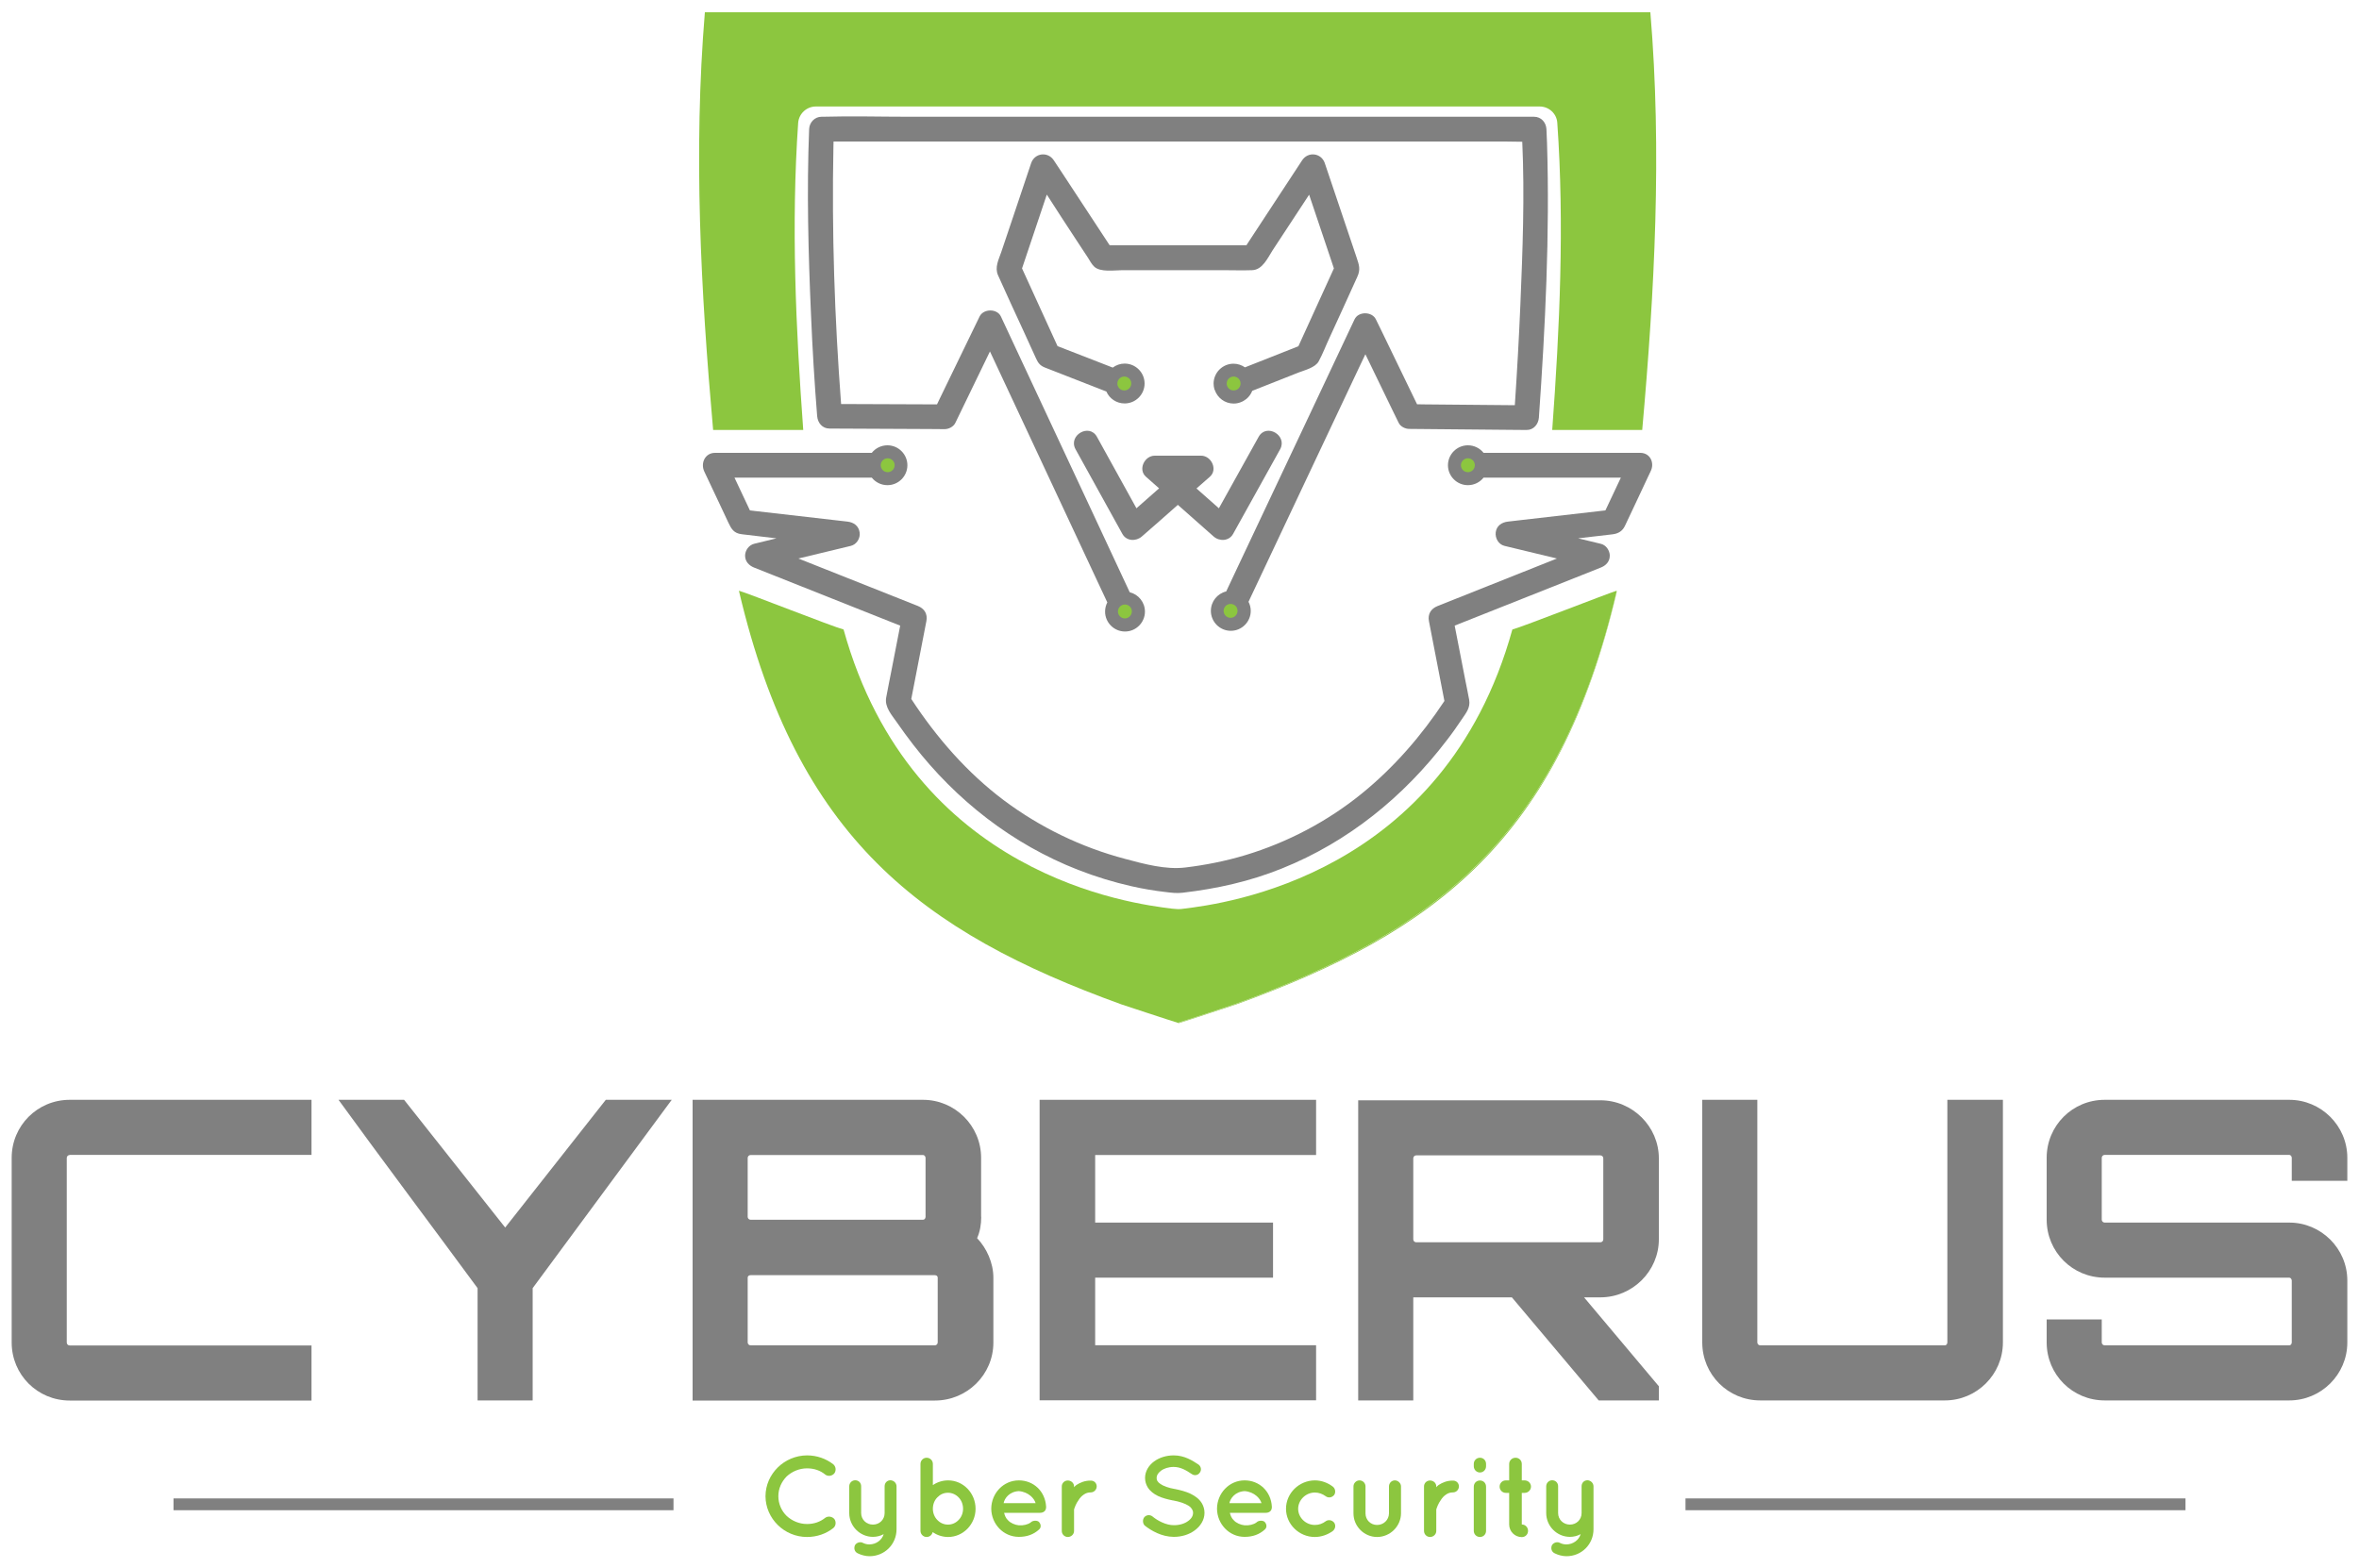 <?xml version="1.0" encoding="utf-8"?>
<!-- Generator: Adobe Illustrator 22.1.0, SVG Export Plug-In . SVG Version: 6.00 Build 0)  -->
<svg version="1.1" id="Livello_1" xmlns="http://www.w3.org/2000/svg" xmlns:xlink="http://www.w3.org/1999/xlink" x="0px" y="0px"
	 viewBox="0 0 2000 1330" style="enable-background:new 0 0 2000 1330;" xml:space="preserve">
<style type="text/css">
	.st0{fill:#8CC63F;}
	.st1{fill:#808080;}
</style>
<g>
	<g>
		<g>
			<path class="st0" d="M1370.7,500.9c-0.1,0.3-0.2,0.7-0.2,1c-49.1,208.4-154.4,288.3-324.1,349.8c0,0-41.7,13.8-47.8,15.6
				c-6.1-1.8-47.8-15.6-47.8-15.6c-169.8-61.5-275-141.3-324.1-349.8c-0.1-0.3-0.2-0.7-0.2-1c7.3,2,79.5,30.5,88.7,32.9
				c58,209.4,245.3,232.6,278.4,236.7c1.7,0.2,3.4,0.3,5.1,0.4c1.7,0,3.4-0.1,5.1-0.4c33-4.1,220.4-27.3,278.4-236.7
				C1291.2,531.4,1363.4,503,1370.7,500.9z"/>
			<path class="st0" d="M1370.7,501.9c-49,209.2-152.9,288.3-322.9,349.9c0,0-47.9,15.8-48.5,15.8c0,0-0.3-0.1-0.7-0.2
				c6.1-1.8,47.8-15.6,47.8-15.6c169.8-61.5,275-141.3,324.1-349.8C1370.5,501.9,1370.6,501.9,1370.7,501.9z"/>
		</g>
	</g>
	<path class="st1" d="M1067.1,370.4c-11.2,20.2-22.5,40.4-33.7,60.6c-6.3-5.6-12.7-11.2-19-16.8c3.8-3.3,7.5-6.6,11.3-9.9
		c7-6.1,1.3-17.9-7.4-17.9c-13.1,0-26.2,0-39.3,0c-8.7,0-14.4,11.8-7.4,17.9c3.7,3.3,7.4,6.6,11.1,9.8c-6.4,5.6-12.8,11.2-19.2,16.9
		c-11.2-20.2-22.3-40.4-33.5-60.6c-6.5-11.8-24.7-1.2-18.1,10.6c13.2,23.9,26.5,47.9,39.7,71.8c3.5,6.2,11.6,6.4,16.5,2.1
		c10.2-8.9,20.4-17.8,30.5-26.8c10.1,8.9,20.2,17.8,30.3,26.8c4.9,4.3,13,4.1,16.5-2.1c13.3-23.9,26.6-47.9,39.9-71.8
		C1091.8,369.2,1073.7,358.6,1067.1,370.4z"/>
	<g>
		<g>
			<path class="st0" d="M1392.3,364.6H1316c6.3-86.3,10.4-173.9,4.3-260.4c-0.5-7.9-7.1-13.9-15-13.9H691.7c-7.9,0-14.4,6.1-15,13.9
				c-6,86.5-2,174.1,4.3,260.4h-76.4c-10.5-118.1-16.8-235.8-7-354.2h801.6C1409.1,128.8,1402.8,246.5,1392.3,364.6z"/>
		</g>
	</g>
	<g>
		<path class="st1" d="M1390.7,384c-40,0-80.1,0-120.1,0c-4.3,0-8.5,0-12.8,0c-3.1-3.9-7.9-6.4-13.3-6.4c-9.3,0-16.9,7.6-16.9,16.9
			c0,9.3,7.6,16.9,16.9,16.9c5.4,0,10.2-2.5,13.3-6.4c38.5,0,77.1,0,115.6,0c0.3,0,0.6,0,0.8,0c-4.4,9.3-8.7,18.5-13.1,27.8
			c-23.8,2.7-47.6,5.5-71.5,8.2c-3.7,0.4-7.4,0.9-11.2,1.3c-5.2,0.6-9.6,3.5-10.3,9.1c-0.6,5,2.4,10.3,7.5,11.5
			c14.8,3.6,29.6,7.1,44.4,10.7c-28.3,11.3-56.6,22.5-84.9,33.8c-5.4,2.2-10.9,4.3-16.3,6.5c-5.6,2.2-8.5,6.8-7.3,12.9
			c4.4,22.5,8.8,45.1,13.1,67.6c-19.5,29.5-42.8,56.4-70.3,78.7c-29,23.5-62.7,41.2-98.4,52c-16.9,5.1-34.3,8.5-51,10.5
			c-16.8,2-34.9-3-51-7.3c-37.1-9.8-71.9-26.6-102.7-49.6c-31.2-23.4-57.3-53.4-78.6-86c4.3-22,8.6-44,12.8-66
			c1.2-6.1-1.7-10.7-7.3-12.9c-33.7-13.4-67.5-26.8-101.2-40.2c14.8-3.6,29.6-7.1,44.4-10.7c5-1.2,8.3-6.6,7.5-11.5
			c-0.8-5.5-5-8.5-10.3-9.1c-26.2-3-52.3-6-78.5-9c-1.4-0.2-2.8-0.3-4.2-0.5c-4.4-9.3-8.7-18.5-13.1-27.8c34.5,0,69.1,0,103.6,0
			c4.3,0,8.5,0,12.8,0c3.1,3.9,7.9,6.4,13.3,6.4c9.3,0,16.9-7.6,16.9-16.9c0-9.3-7.6-16.9-16.9-16.9c-5.4,0-10.2,2.5-13.3,6.4
			c-38.5,0-77.1,0-115.6,0c-5.8,0-11.6,0-17.3,0c-8.5,0-12.4,8.8-9.1,15.8c4.2,8.9,8.4,17.8,12.6,26.7c2.6,5.5,5.2,11.1,7.8,16.6
			c2.5,5.3,4.6,9.1,11.3,9.9c9.8,1.2,19.7,2.4,29.5,3.5c-6.3,1.5-12.6,3-18.9,4.6c-4.5,1.1-7.7,5.6-7.7,10.1c0,5,3.4,8.4,7.7,10.1
			c38.9,15.5,77.8,30.9,116.7,46.4c2.4,0.9,4.8,1.9,7.1,2.8c-2.4,12.5-4.9,25-7.3,37.5c-1.5,7.9-3.2,15.7-4.6,23.6
			c-1.4,8.1,4.8,14.7,9.2,21.1c4.4,6.4,9,12.6,13.7,18.7c36.5,47.2,84.1,84.4,139.8,106.2c14.9,5.8,30.2,10.5,45.8,14
			c9.4,2.1,18.8,3.7,28.4,4.8c4.9,0.6,9.5,1.2,14.4,0.6c29.1-3.4,57.1-9.6,84.3-20.6c56.2-22.6,103.2-60.8,139.8-108.8
			c4.5-5.8,8.7-11.8,12.8-17.9c3.5-5.2,7.2-9.6,6.1-16.2c-1-5.6-2.2-11.2-3.3-16.8c-3-15.4-6-30.8-9-46.2
			c35.8-14.2,71.7-28.5,107.5-42.7c5.4-2.2,10.9-4.3,16.3-6.5c4.4-1.7,7.7-5.1,7.7-10.1c0-4.5-3.2-9.1-7.7-10.1
			c-6.4-1.5-12.7-3.1-19.1-4.6c0.8-0.1,1.6-0.2,2.3-0.3c8.9-1,17.8-2,26.7-3.1c5.1-0.6,8.6-2.8,10.7-7.3c2.3-4.8,4.5-9.6,6.8-14.4
			c4.9-10.5,9.9-21,14.8-31.5C1403.1,392.8,1399.2,384,1390.7,384z"/>
		<path class="st1" d="M692.8,352.9c0.5,5.7,4.4,10.5,10.5,10.5c28.4,0.1,56.9,0.2,85.3,0.4c4.1,0,8.1,0,12.2,0.1
			c3.5,0,7.5-2,9.1-5.2c9.8-20.2,19.6-40.4,29.4-60.7c9.9,21.2,19.8,42.3,29.7,63.5c20.5,43.9,41,87.7,61.5,131.6
			c2.8,5.9,5.5,11.8,8.3,17.7c-1.2,2.3-1.9,5-1.9,7.8c0,9.3,7.6,16.9,16.9,16.9s16.9-7.6,16.9-16.9c0-7.9-5.5-14.6-12.9-16.4
			c-11.2-24-22.4-48-33.6-72c-20.5-43.9-41-87.7-61.5-131.6c-4.7-10.1-9.4-20.1-14.1-30.2c-3.2-6.9-14.8-6.8-18.1,0
			c-11.3,23.2-22.5,46.5-33.8,69.7c-0.8,1.6-1.6,3.2-2.3,4.8c-26.3-0.1-52.5-0.2-78.8-0.3c-0.8,0-1.7,0-2.5,0
			c-5.5-72.7-8-145.7-6.5-218.6c0-1.3,0.1-2.6,0.1-4c16.7,0,33.3,0,50,0c48.1,0,96.3,0,144.4,0c58.2,0,116.4,0,174.7,0
			c50.2,0,100.3,0,150.5,0c16.6,0,33.2,0,49.7,0c4.8,0,9.7,0.2,14.6,0.2c2.1,46,0.3,92.3-1.6,138.2c-1.2,28.4-2.8,56.8-4.7,85.2
			c-25.7-0.2-51.3-0.4-77-0.7c-2,0-3.9,0-5.9-0.1c-10.1-20.8-20.2-41.6-30.2-62.4c-1.6-3.2-3.1-6.4-4.7-9.6
			c-3.3-6.8-14.9-6.9-18.1,0c-12.9,27.3-25.8,54.6-38.6,81.9c-20.5,43.4-41,86.9-61.5,130.3c-2.9,6.2-5.8,12.4-8.7,18.5
			c-7.5,1.8-13,8.5-13,16.5c0,9.3,7.6,16.9,16.9,16.9s16.9-7.6,16.9-16.9c0-2.8-0.7-5.4-1.9-7.7c10.8-23,21.7-45.9,32.5-68.9
			c20.5-43.4,41-86.9,61.5-130.3c1.7-3.6,3.4-7.2,5.1-10.7c7.8,16.2,15.7,32.4,23.5,48.5c1.6,3.2,3.1,6.4,4.7,9.6
			c1.6,3.3,5.6,5.2,9.1,5.2c28.9,0.3,57.9,0.5,86.8,0.8c4.2,0,8.3,0.1,12.5,0.1c6,0.1,10.1-4.9,10.5-10.5
			c5.4-77.2,9.3-155,6.9-232.5c-0.1-4-0.3-8.1-0.5-12.1c-0.3-5.7-4.5-10.5-10.5-10.5c-20.1,0-40.1,0-60.2,0c-48.1,0-96.3,0-144.4,0
			c-58.2,0-116.4,0-174.7,0c-50.2,0-100.3,0-150.5,0c-24.4,0-48.9-0.7-73.2,0c-0.4,0-0.7,0-1.1,0c-5.8,0-10.3,4.8-10.5,10.5
			c-2.1,52.4-0.7,105.2,1.6,157.6C688.8,295.7,690.5,324.3,692.8,352.9z"/>
		<path class="st1" d="M912.9,204.1c3.2,4.9,6.4,9.7,9.6,14.6c1.5,2.4,3,5.3,5.1,7.3c5.1,5.1,17.4,3.1,23.9,3.1
			c28.4,0,56.8,0,85.2,0c8.3,0,16.6,0.3,24.9,0c8.8-0.3,13.1-10.3,17.3-16.8c10.3-15.7,20.7-31.5,31-47.2
			c6.2,18.3,12.3,36.7,18.5,55c0.8,2.5,1.7,5,2.5,7.5c-10,22-20,44-30.1,66c-15.1,6-30.2,11.9-45.3,17.9c-2.7-1.9-6.1-3.1-9.7-3.1
			c-9.3,0-16.9,7.6-16.9,16.9c0,0,0,0,0,0s0,0,0,0c0,1.7,0.3,3.3,0.7,4.8c0,0.1,0,0.2,0.1,0.2c0,0.1,0.1,0.3,0.2,0.4
			c2.3,6.7,8.6,11.5,16,11.5c4.1,0,7.8-1.5,10.8-3.9c2.2-1.8,3.9-4.2,5-6.9c13.1-5.2,26.1-10.3,39.2-15.5c5.4-2.1,14.2-4.2,17.1-9.5
			c3.4-6.2,6-13.2,9-19.6c7.9-17.4,16-34.7,23.8-52.2c2.8-6.2,1.4-10-0.5-15.8c-3-8.9-6-17.8-9-26.7c-6-17.9-12-35.8-18.1-53.7
			c-2.9-8.7-14.1-10.2-19.2-2.5c-14.8,22.5-29.6,45-44.3,67.5c-1,1.5-2,3.1-3,4.6c-35.3,0-70.6,0-105.8,0c-3.4,0-6.7,0-10.1,0
			c-13.6-20.8-27.3-41.5-40.9-62.3c-2.2-3.3-4.3-6.5-6.5-9.8c-5.1-7.7-16.3-6.2-19.2,2.5c-5.1,15.1-10.2,30.2-15.2,45.3
			c-3.4,10-6.7,20-10.1,30c-2.2,6.4-5.7,12.9-2.8,19.6c6.9,15.6,14.2,31.1,21.3,46.6c3.7,8,7.3,16,11,24.1c1.7,3.7,3.3,6,7.6,7.7
			c1.8,0.7,3.6,1.4,5.4,2.1c15.5,6.1,31.1,12.1,46.6,18.2c2.6,6,8.6,10.1,15.5,10.1c9.3,0,16.9-7.6,16.9-16.9
			c0-9.3-7.6-16.9-16.9-16.9c-3.8,0-7.3,1.3-10.1,3.4c-15.6-6.1-31.2-12.2-46.8-18.2c-10-22-20-43.9-30.1-65.9
			c7-20.9,14-41.7,21-62.6C895.8,178,904.3,191,912.9,204.1z"/>
	</g>
	<g>
		<path class="st0" d="M752.6,388.6c-3.3,0-5.9,2.7-5.9,5.9c0,3.3,2.7,5.9,5.9,5.9s5.9-2.7,5.9-5.9
			C758.5,391.2,755.8,388.6,752.6,388.6z"/>
		<path class="st0" d="M953.7,512.6c-3.3,0-5.9,2.7-5.9,5.9c0,3.3,2.7,5.9,5.9,5.9s5.9-2.7,5.9-5.9
			C959.7,515.3,957,512.6,953.7,512.6z"/>
		<path class="st0" d="M1043.3,512.1c-3.3,0-5.9,2.7-5.9,5.9c0,3.3,2.7,5.9,5.9,5.9s5.9-2.7,5.9-5.9
			C1049.3,514.7,1046.6,512.1,1043.3,512.1z"/>
		<path class="st0" d="M1045.9,319.3c-3.3,0-5.9,2.7-5.9,5.9c0,3.3,2.7,5.9,5.9,5.9s5.9-2.7,5.9-5.9
			C1051.8,322,1049.2,319.3,1045.9,319.3z"/>
		<path class="st0" d="M1244.5,388.6c-3.3,0-5.9,2.7-5.9,5.9c0,3.3,2.7,5.9,5.9,5.9s5.9-2.7,5.9-5.9
			C1250.4,391.2,1247.8,388.6,1244.5,388.6z"/>
		<path class="st0" d="M953.2,319.3c-3.3,0-5.9,2.7-5.9,5.9c0,3.3,2.7,5.9,5.9,5.9s5.9-2.7,5.9-5.9
			C959.2,322,956.5,319.3,953.2,319.3z"/>
	</g>
	<path class="st0" d="M649,1268.7c0.1-19,16-34.5,35.2-34.6c8.4,0,16.1,2.8,22.2,7.5c2.3,1.9,2.7,5.3,1,7.7
		c-1.9,2.4-5.5,2.8-7.7,1.1c-4.2-3.5-9.5-5.3-15.5-5.3c-6.6,0-12.8,2.7-17.3,6.9c-4.3,4.4-7,10.2-7,16.7s2.7,12.5,7,16.7
		c4.5,4.2,10.7,6.9,17.3,6.9c6,0,11.1-1.8,15.5-5.3c2.2-1.6,5.8-1.2,7.7,1.1c1.7,2.4,1.3,5.9-1,7.7c-6,4.7-13.7,7.5-22.2,7.5
		C665,1303.3,649.1,1287.8,649,1268.7z"/>
	<path class="st0" d="M760.1,1260.4v22.7v13.6c0,12.9-10.2,22.9-22.9,22.9c-3.5,0-7-1-9.9-2.4c-2.7-1.2-3.6-4.1-2.5-6.8
		c1.2-2.3,4.5-3.4,6.8-2.1c1.8,0.9,3.6,1.3,5.6,1.3c5.7-0.1,10.5-3.7,12-8.7c-2.7,1.5-6,2.3-9.1,2.3c-11,0-20.1-9.1-20.1-20.2v-22.7
		c0-2.9,2.4-5.1,5-5.1c3,0,5.1,2.2,5.1,5.1v22.7c0,5.6,4.5,9.8,10,9.8s9.9-4.2,9.9-9.8v-22.7c0-2.9,2.1-5.1,5-5.1
		C757.7,1255.3,760.1,1257.5,760.1,1260.4z"/>
	<path class="st0" d="M780.4,1279.4C780.4,1279.3,780.4,1279.3,780.4,1279.4v-38.1c0-2.8,2.3-5.2,5.2-5.2c3,0,5.3,2.4,5.3,5.2v18
		c3.6-2.5,8.2-4,12.9-4c13,0,23.3,10.9,23.3,24.1c0,13-10.4,23.9-23.3,23.9c-4.8,0-9.4-1.6-13.1-4.1c-0.5,2.3-2.5,4.1-5.1,4.1
		c-2.9,0-5.2-2.4-5.2-5.2V1279.4z M790.9,1279.4c0,3.6,1.4,7.1,3.8,9.5c2.4,2.5,5.5,3.9,9,3.9c3.5,0,6.6-1.4,9-3.9
		c2.4-2.4,3.8-5.9,3.8-9.5c0-3.8-1.4-7.3-3.8-9.7c-2.4-2.5-5.6-3.9-9-3.9c-3.6,0-6.6,1.4-9,3.9
		C792.3,1272.1,790.9,1275.5,790.9,1279.4z"/>
	<path class="st0" d="M840.4,1279.3c0.1-13.1,10.3-24,23.4-24c12.5,0,22.4,9.3,23.1,22.3c0,0.1,0,0.3,0,0.5s0,0.7-0.1,0.9
		c-0.3,2.3-2.3,3.8-5,3.8h-30.5c0.5,2.2,1.5,4.7,3.3,6.3c2,2.3,5.9,4,9.2,4.3c3.5,0.3,7.6-0.6,10-2.4c2-2.1,6-1.8,7.2-0.3
		c1.2,1.3,2.2,4.2,0,6.2c-4.7,4.3-10.4,6.3-17.2,6.3C850.7,1303.2,840.5,1292.3,840.4,1279.3z M850.9,1274.6H878
		c-1-3.8-5.9-9.5-14.2-10.2C855.7,1264.8,851.6,1270.6,850.9,1274.6z"/>
	<path class="st0" d="M929.8,1260.4c0,2.7-2.2,5.1-5.1,5.1c-2.2,0-4.1,0.6-5.8,1.8c-1.8,1.2-3.3,2.8-4.4,4.6
		c-2.3,3.1-3.5,6.7-3.9,8.1v18.2c0,2.8-2.4,5.1-5.3,5.1c-2.8,0-5.1-2.3-5.1-5.1v-37.8c0-2.8,2.3-5,5.1-5c2.9,0,5.3,2.2,5.3,5v0.7
		c0.6-0.7,1.3-1.4,2-1.9c3.2-2.1,7.3-3.8,12.1-3.7C927.6,1255.4,929.8,1257.6,929.8,1260.4z"/>
	<path class="st0" d="M970.1,1286.6c1.7-2.1,4.9-2.4,7-0.7c4.2,3.5,11.5,7.5,18.3,7.4c4.8,0,9.1-1.4,12-3.6c2.9-2.1,4.1-4.5,4.1-6.9
		c0-1.2-0.3-2.1-0.9-3.1s-1.4-1.9-2.9-2.9c-2.8-1.8-7.5-3.5-13.2-4.5h-0.2c-4.5-0.9-8.7-2-12.4-3.7c-3.6-1.7-6.8-4.1-8.9-7.5
		c-1.4-2.3-2.2-5-2.2-7.9c0-5.8,3.3-10.8,7.7-14c4.5-3.3,10.4-5.1,16.6-5.1c9.2,0,16,4.5,20.9,7.7c2.2,1.5,2.9,4.6,1.3,6.8
		c-1.4,2.3-4.5,3-6.8,1.4c-4.9-3.3-9.6-6.1-15.5-6.1c-4.3,0-8.2,1.3-10.8,3.3s-3.6,4-3.6,6c0,1.2,0.2,1.9,0.7,2.7
		c0.5,0.8,1.3,1.6,2.6,2.5c2.5,1.7,6.8,3.3,12,4.2h0.2c4.9,1,9.4,2.2,13.2,4c3.9,1.9,7.4,4.4,9.6,8c1.4,2.3,2.3,5.2,2.3,8.2
		c0,6.1-3.5,11.4-8.3,14.9c-4.7,3.5-10.9,5.5-17.8,5.5c-10.4-0.1-19.1-5.3-24.6-9.6C968.8,1291.9,968.5,1288.7,970.1,1286.6z"/>
	<path class="st0" d="M1031.8,1279.3c0.1-13.1,10.3-24,23.4-24c12.5,0,22.4,9.3,23.1,22.3c0,0.1,0,0.3,0,0.5s0,0.7-0.1,0.9
		c-0.3,2.3-2.3,3.8-5,3.8h-30.5c0.5,2.2,1.5,4.7,3.3,6.3c2,2.3,5.9,4,9.2,4.3c3.5,0.3,7.6-0.6,10-2.4c2-2.1,6-1.8,7.2-0.3
		c1.2,1.3,2.2,4.2,0,6.2c-4.7,4.3-10.4,6.3-17.2,6.3C1042.1,1303.2,1031.9,1292.3,1031.8,1279.3z M1042.3,1274.6h27.2
		c-1-3.8-5.9-9.5-14.2-10.2C1047.1,1264.8,1043.1,1270.6,1042.3,1274.6z"/>
	<path class="st0" d="M1090.3,1279.4c0-13.3,11.1-24,24.4-24.1c5.8,0,11.1,2.1,15.3,5.3c2.2,1.7,2.6,5,1.1,7.1c-1.9,2.3-5,2.7-7.2,1
		c-2.5-1.8-5.6-3.1-9.1-3.1c-7.8,0-14.2,6.4-14.2,13.8s6.4,13.7,14.2,13.7c3.5,0,6.6-1.2,9.1-3.1c2.1-1.6,5.3-1.2,7.2,1.1
		c1.5,2.1,1.2,5.2-1.1,7.1c-4.1,3-9.5,5.1-15.3,5.1C1101.4,1303.3,1090.3,1292.5,1090.3,1279.4z"/>
	<path class="st0" d="M1167.5,1303.3c-10.9,0-20-9-20-20v-22.9c0-2.7,2.3-5.1,5.1-5.1c2.9,0,5.1,2.4,5.1,5.1v22.9
		c0,5.5,4.3,9.8,9.8,9.8c5.6,0,10-4.3,10.1-9.8v-22.9c0-2.7,2.1-5.1,5-5.1c2.7,0,5.2,2.4,5.2,5.1v22.9
		C1187.7,1294.3,1178.5,1303.3,1167.5,1303.3z"/>
	<path class="st0" d="M1236.9,1260.4c0,2.7-2.2,5.1-5.1,5.1c-2.2,0-4.1,0.6-5.8,1.8c-1.8,1.2-3.3,2.8-4.4,4.6
		c-2.3,3.1-3.5,6.7-3.9,8.1v18.2c0,2.8-2.4,5.1-5.3,5.1c-2.8,0-5.1-2.3-5.1-5.1v-37.8c0-2.8,2.3-5,5.1-5c2.9,0,5.3,2.2,5.3,5v0.7
		c0.6-0.7,1.3-1.4,2-1.9c3.2-2.1,7.3-3.8,12.1-3.7C1234.7,1255.4,1236.9,1257.6,1236.9,1260.4z"/>
	<path class="st0" d="M1259.9,1243.3c0,2.9-2.2,5.3-5.2,5.3c-2.9,0-5.2-2.4-5.2-5.3v-2c0-2.9,2.3-5.2,5.2-5.2c3,0,5.2,2.3,5.2,5.2
		V1243.3z M1259.9,1260.7v37.4c0,2.9-2.2,5.2-5.2,5.2c-2.9,0-5.2-2.3-5.2-5.2v-37.4c0-3.1,2.3-5.3,5.2-5.3
		C1257.7,1255.4,1259.9,1257.6,1259.9,1260.7z"/>
	<path class="st0" d="M1298,1260.6c0,2.9-2.5,5.3-5.4,5.3h-2.4v26.8c3,0,5.3,2.4,5.3,5.4c0,3-2.3,5.3-5.3,5.3
		c-5.9,0-10.7-4.8-10.7-10.7v-26.8h-2.8c-3,0-5.3-2.4-5.3-5.3c0-3,2.3-5.3,5.3-5.3h2.8v-13.9c0-3,2.4-5.3,5.4-5.3s5.3,2.3,5.3,5.3
		v13.9h2.4C1295.5,1255.3,1298,1257.6,1298,1260.6z"/>
	<path class="st0" d="M1351,1260.4v22.7v13.6c0,12.9-10.2,22.9-22.9,22.9c-3.5,0-7-1-9.9-2.4c-2.7-1.2-3.6-4.1-2.5-6.8
		c1.2-2.3,4.5-3.4,6.8-2.1c1.8,0.9,3.6,1.3,5.6,1.3c5.7-0.1,10.5-3.7,12-8.7c-2.7,1.5-6,2.3-9.1,2.3c-11,0-20.1-9.1-20.1-20.2v-22.7
		c0-2.9,2.4-5.1,5-5.1c3,0,5.1,2.2,5.1,5.1v22.7c0,5.6,4.5,9.8,10,9.8c5.5,0,9.9-4.2,9.9-9.8v-22.7c0-2.9,2.1-5.1,5-5.1
		C1348.6,1255.3,1351,1257.5,1351,1260.4z"/>
	<g>
		<rect x="147.1" y="1270.6" class="st1" width="423.9" height="10"/>
		<rect x="1429" y="1270.6" class="st1" width="423.9" height="10"/>
	</g>
	<g>
		<path class="st1" d="M59.1,979.4c-1.4,0-2.5,1.1-2.5,2.5v156.5c0,1.4,1.1,2.5,2.5,2.5h205v46.7h-205c-27.3,0-49.2-21.9-49.2-49.2
			V981.8c0-27.3,21.9-49.2,49.2-49.2h205v46.7H59.1z"/>
		<path class="st1" d="M569.5,932.6l-117.9,159.7v95.2h-46.7v-95.2c-37.2-50.6-81.1-109-117.9-159.7h55.6l85.7,108.3l85.3-108.3
			H569.5z"/>
		<path class="st1" d="M831.9,1031.8c0,6.7-1.1,12.7-3.5,18.1c8.1,8.5,13.8,20.9,13.8,33.6v54.9c0,27.3-22.3,49.2-49.6,49.2H587.2
			V932.6h195.4c26.9,0,49.2,21.9,49.2,49.2V1031.8z M636.4,979.4c-1.4,0-2.5,1.1-2.5,2.5v49.9c0,1.4,1.1,2.5,2.5,2.5h146.2
			c1.1,0,2.1-1.1,2.1-2.5v-49.9c0-1.4-1.1-2.5-2.1-2.5H636.4z M795,1083.4c0-1.4-1.1-2.1-2.5-2.1H636.4c-1.4,0-2.5,0.7-2.5,2.1v54.9
			c0,1.4,1.1,2.5,2.5,2.5h156.1c1.4,0,2.5-1.1,2.5-2.5V1083.4z"/>
		<path class="st1" d="M1115.8,979.4H928.5v57.3h150.8v46.7H928.5v57.3h187.3v46.7H881.4V932.6h234.4V979.4z"/>
		<path class="st1" d="M1406.4,1050.9c0,26.9-22.3,49.2-49.6,49.2H1343l63.4,75.4v12h-51l-73.6-87.4h-82.5h-1.1v87.4h-46.7V933
			h205.3c27.3,0,49.6,22.3,49.6,49.2V1050.9z M1356.8,1053.4c1.4,0,2.5-1.1,2.5-2.5v-68.7c0-1.4-1.1-2.5-2.5-2.5h-156.1
			c-1.4,0-2.5,1.1-2.5,2.5v68.7c0,1.4,1.1,2.5,2.5,2.5H1356.8z"/>
		<path class="st1" d="M1651,932.6h47.1v205.7c0,27.3-22.3,49.2-49.2,49.2h-156.5c-27.3,0-49.2-21.9-49.2-49.2V932.6h46.7v205.7
			c0,1.4,1.1,2.5,2.5,2.5h156.5c1.1,0,2.1-1.1,2.1-2.5V932.6z"/>
		<path class="st1" d="M1990.1,1001.3H1943v-19.5c0-1.4-1.1-2.5-2.1-2.5h-156.5c-1.4,0-2.5,1.1-2.5,2.5v52.4c0,1.4,1.1,2.5,2.5,2.5
			h156.5c26.9,0,49.2,21.9,49.2,49.2v52.4c0,27.3-22.3,49.2-49.2,49.2h-156.5c-27.3,0-49.2-21.9-49.2-49.2v-19.5h46.7v19.5
			c0,1.4,1.1,2.5,2.5,2.5h156.5c1.1,0,2.1-1.1,2.1-2.5v-52.4c0-1.4-1.1-2.5-2.1-2.5h-156.5c-27.3,0-49.2-21.9-49.2-49.2v-52.4
			c0-27.3,21.9-49.2,49.2-49.2h156.5c26.9,0,49.2,21.9,49.2,49.2V1001.3z"/>
	</g>
</g>
</svg>
